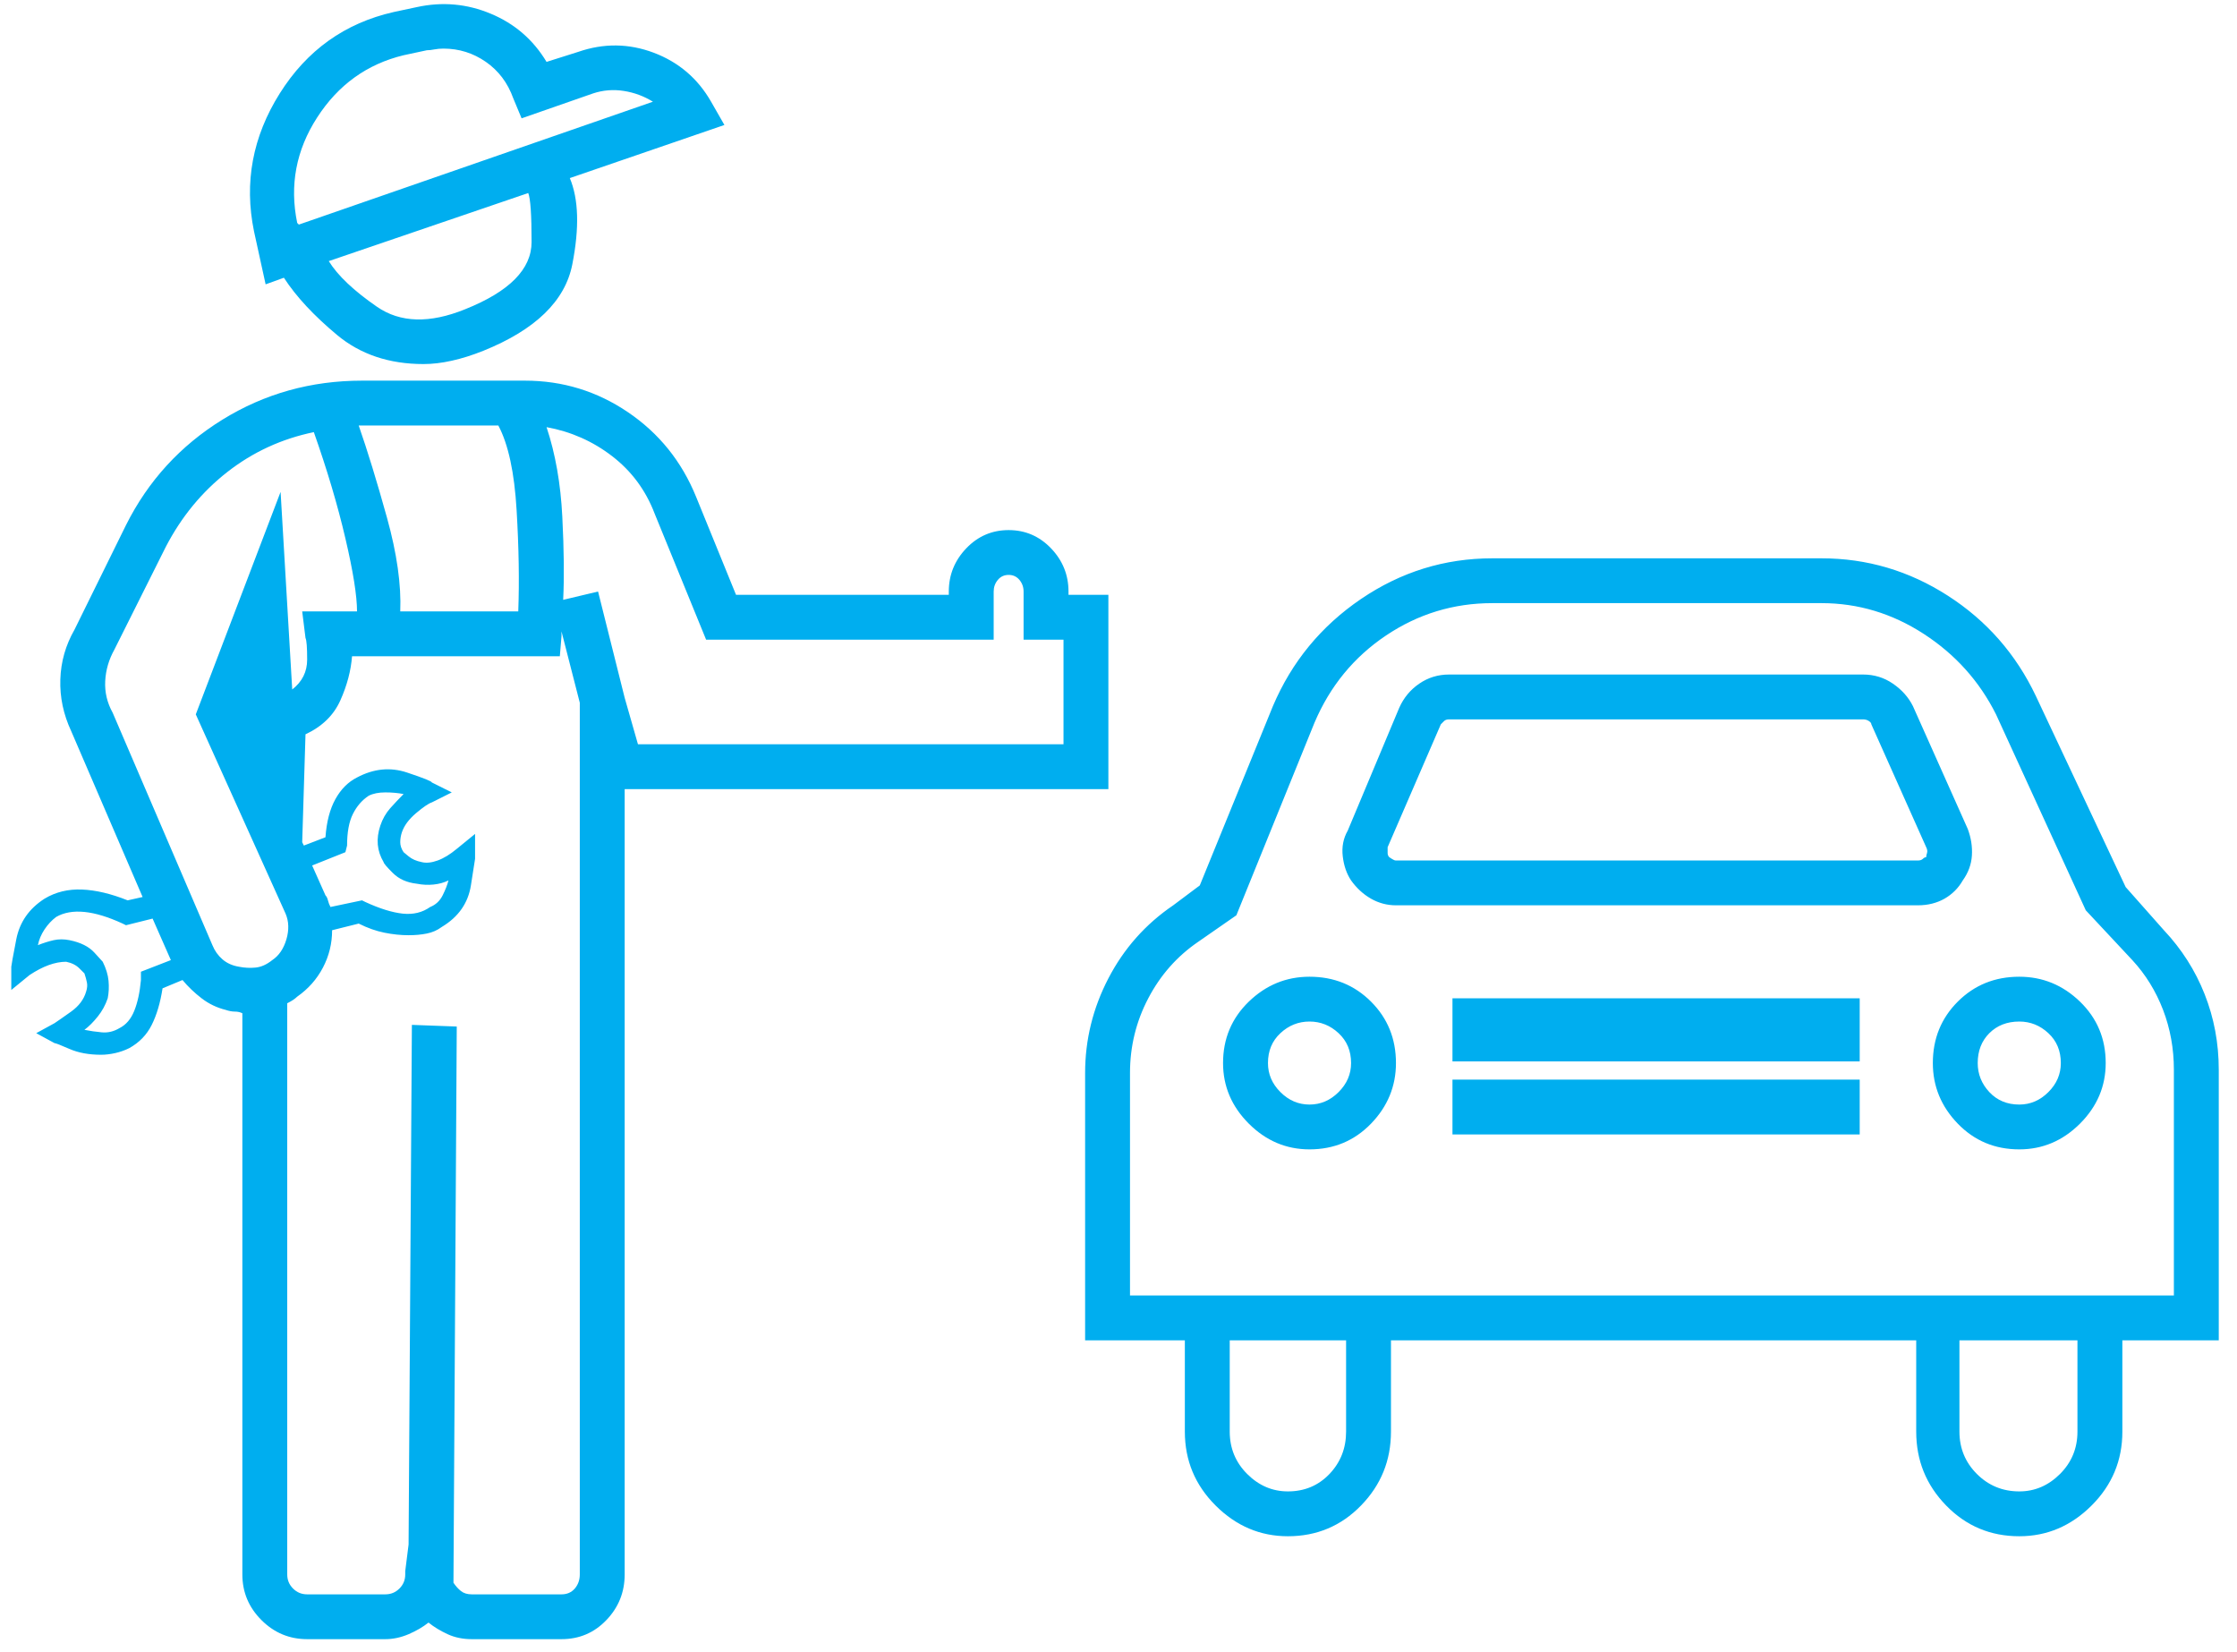 <svg width="65" height="48" viewBox="0 0 65 48" fill="none" xmlns="http://www.w3.org/2000/svg">
<path d="M11.727 1.605L12.403 1.46C12.467 1.46 12.54 1.452 12.62 1.436C12.701 1.42 12.789 1.412 12.886 1.412C13.337 1.412 13.747 1.54 14.118 1.798C14.488 2.055 14.754 2.409 14.915 2.859L15.156 3.438L17.233 2.714C17.523 2.618 17.821 2.594 18.127 2.642C18.432 2.69 18.714 2.795 18.972 2.955L8.684 6.525L8.636 6.477C8.41 5.383 8.603 4.362 9.215 3.414C9.827 2.465 10.664 1.862 11.727 1.605ZM13.514 8.985C12.483 9.403 11.63 9.379 10.954 8.913C10.278 8.446 9.811 8.004 9.553 7.586L15.349 5.608C15.414 5.769 15.446 6.244 15.446 7.031C15.446 7.819 14.802 8.471 13.514 8.985ZM7.718 8.261L8.249 8.069C8.603 8.615 9.119 9.17 9.795 9.733C10.471 10.296 11.308 10.577 12.306 10.577C12.564 10.577 12.838 10.545 13.127 10.48C13.417 10.416 13.723 10.32 14.045 10.191C15.559 9.58 16.42 8.744 16.629 7.683C16.838 6.621 16.814 5.785 16.557 5.174L21.049 3.631L20.662 2.955C20.276 2.28 19.72 1.806 18.996 1.532C18.271 1.259 17.539 1.251 16.798 1.508L15.881 1.798C15.494 1.154 14.955 0.688 14.262 0.399C13.57 0.109 12.854 0.045 12.113 0.206L11.437 0.35C10.02 0.672 8.917 1.46 8.129 2.714C7.34 3.968 7.09 5.303 7.38 6.718L7.718 8.261ZM16.315 46.321H13.707C13.578 46.321 13.474 46.289 13.393 46.225C13.313 46.16 13.24 46.08 13.176 45.983L13.272 29.824L11.968 29.776L11.872 44.874L11.775 45.646V45.742C11.775 45.903 11.719 46.04 11.606 46.152C11.493 46.265 11.357 46.321 11.195 46.321H8.925C8.764 46.321 8.628 46.265 8.515 46.152C8.402 46.04 8.346 45.903 8.346 45.742V29.148C8.41 29.116 8.467 29.084 8.515 29.052C8.563 29.02 8.603 28.988 8.636 28.956C8.958 28.73 9.207 28.449 9.384 28.111C9.561 27.774 9.65 27.412 9.65 27.026L10.423 26.833C10.68 26.962 10.93 27.05 11.171 27.098C11.413 27.147 11.646 27.171 11.872 27.171C12.065 27.171 12.242 27.155 12.403 27.122C12.564 27.09 12.709 27.026 12.838 26.93C13.321 26.64 13.602 26.238 13.683 25.724L13.804 24.952V24.228L13.272 24.662C13.079 24.823 12.894 24.936 12.717 25C12.54 25.064 12.387 25.08 12.258 25.048C12.097 25.016 11.968 24.96 11.872 24.879L11.727 24.759C11.662 24.662 11.63 24.566 11.63 24.469C11.63 24.373 11.646 24.276 11.678 24.18C11.743 23.987 11.88 23.802 12.089 23.625C12.298 23.448 12.451 23.344 12.548 23.312L13.127 23.022L12.548 22.733C12.548 22.701 12.306 22.604 11.823 22.443C11.34 22.283 10.857 22.331 10.374 22.588C10.117 22.717 9.908 22.926 9.747 23.215C9.586 23.505 9.489 23.874 9.457 24.325L8.829 24.566L8.781 24.469L8.877 21.334C9.36 21.109 9.698 20.779 9.891 20.345C10.085 19.911 10.197 19.485 10.229 19.067H16.267L16.315 18.488V18.416V18.343L16.847 20.417V45.742C16.847 45.903 16.798 46.04 16.702 46.152C16.605 46.265 16.476 46.321 16.315 46.321ZM11.147 25.048C11.147 25.08 11.236 25.185 11.413 25.362C11.59 25.539 11.823 25.643 12.113 25.675C12.274 25.707 12.435 25.715 12.596 25.699C12.757 25.683 12.902 25.643 13.031 25.579C12.999 25.707 12.942 25.852 12.862 26.013C12.781 26.174 12.661 26.286 12.5 26.351C12.274 26.511 12.009 26.576 11.703 26.544C11.397 26.511 11.034 26.399 10.616 26.206L10.519 26.158L9.602 26.351C9.569 26.286 9.545 26.222 9.529 26.158C9.513 26.093 9.489 26.045 9.457 26.013L9.07 25.145L10.036 24.759L10.085 24.566C10.085 24.18 10.141 23.874 10.254 23.649C10.366 23.424 10.519 23.247 10.713 23.119C10.841 23.054 11.002 23.022 11.195 23.022C11.389 23.022 11.566 23.038 11.727 23.07C11.598 23.199 11.469 23.336 11.34 23.48C11.212 23.625 11.115 23.794 11.051 23.987C10.986 24.18 10.962 24.365 10.978 24.542C10.994 24.719 11.051 24.887 11.147 25.048ZM6.172 27.46L3.274 20.707C3.113 20.417 3.041 20.112 3.057 19.79C3.073 19.469 3.162 19.163 3.323 18.874L4.82 15.883C5.271 15.015 5.866 14.291 6.607 13.712C7.348 13.133 8.185 12.748 9.119 12.555C9.505 13.648 9.811 14.677 10.036 15.642C10.262 16.607 10.374 17.314 10.374 17.764H8.781L8.877 18.536C8.909 18.6 8.925 18.809 8.925 19.163C8.925 19.517 8.781 19.806 8.491 20.032L8.153 14.291L5.689 20.755L8.298 26.544C8.394 26.769 8.402 27.018 8.322 27.291C8.241 27.565 8.104 27.766 7.911 27.894C7.75 28.023 7.589 28.095 7.428 28.111C7.267 28.127 7.106 28.119 6.945 28.087C6.752 28.055 6.591 27.983 6.462 27.87C6.333 27.758 6.237 27.621 6.172 27.46ZM4.095 28.232V28.473C4.063 28.827 3.999 29.124 3.902 29.366C3.806 29.607 3.661 29.776 3.468 29.872C3.307 29.968 3.138 30.009 2.96 29.993C2.783 29.977 2.614 29.952 2.453 29.92C2.582 29.824 2.711 29.695 2.84 29.534C2.969 29.374 3.065 29.197 3.13 29.004C3.162 28.843 3.17 28.674 3.154 28.497C3.138 28.32 3.081 28.136 2.985 27.942L2.743 27.677C2.582 27.5 2.341 27.38 2.019 27.315C1.858 27.283 1.705 27.283 1.56 27.315C1.415 27.348 1.262 27.396 1.101 27.46C1.133 27.299 1.198 27.147 1.294 27.002C1.391 26.857 1.503 26.737 1.632 26.64C1.858 26.511 2.131 26.463 2.453 26.495C2.775 26.527 3.146 26.64 3.564 26.833L3.661 26.881L4.434 26.688L4.965 27.894L4.095 28.232ZM14.48 12.362C14.77 12.908 14.947 13.728 15.011 14.822C15.076 15.915 15.092 16.896 15.059 17.764H11.63C11.662 16.992 11.534 16.084 11.244 15.039C10.954 13.994 10.68 13.101 10.423 12.362H14.48ZM19.02 14.918L20.517 18.584H28.873V17.186C28.873 17.057 28.913 16.944 28.994 16.848C29.074 16.751 29.179 16.703 29.308 16.703C29.437 16.703 29.541 16.751 29.622 16.848C29.702 16.944 29.742 17.057 29.742 17.186V18.584H30.902V21.623H18.537L18.151 20.273L17.378 17.186L16.364 17.427C16.396 16.784 16.388 15.979 16.339 15.015C16.291 14.05 16.138 13.182 15.881 12.41C16.589 12.539 17.225 12.82 17.788 13.254C18.352 13.688 18.762 14.243 19.02 14.918ZM32.206 22.926V17.282H31.047V17.186C31.047 16.703 30.878 16.285 30.54 15.931C30.201 15.578 29.791 15.401 29.308 15.401C28.825 15.401 28.414 15.578 28.076 15.931C27.738 16.285 27.569 16.703 27.569 17.186V17.282H21.387L20.227 14.436C19.809 13.407 19.149 12.587 18.247 11.976C17.346 11.365 16.348 11.059 15.253 11.059H10.519C9.038 11.059 7.686 11.437 6.462 12.193C5.239 12.949 4.305 13.97 3.661 15.256L2.164 18.295C1.906 18.745 1.769 19.227 1.753 19.742C1.737 20.257 1.842 20.755 2.067 21.237L4.144 26.061L3.709 26.158C3.226 25.965 2.783 25.86 2.381 25.844C1.978 25.828 1.616 25.916 1.294 26.11C0.843 26.399 0.57 26.793 0.473 27.291C0.376 27.79 0.328 28.055 0.328 28.087V28.762L0.859 28.328C1.053 28.2 1.238 28.103 1.415 28.039C1.592 27.975 1.761 27.942 1.922 27.942C2.083 27.975 2.212 28.039 2.308 28.136L2.453 28.28C2.486 28.377 2.51 28.465 2.526 28.546C2.542 28.626 2.534 28.714 2.502 28.811C2.437 29.036 2.292 29.229 2.067 29.39C1.842 29.55 1.681 29.663 1.584 29.727L1.053 30.017L1.584 30.306C1.616 30.306 1.761 30.362 2.019 30.475C2.276 30.587 2.582 30.644 2.936 30.644C3.065 30.644 3.202 30.628 3.347 30.596C3.492 30.563 3.629 30.515 3.757 30.451C4.047 30.29 4.265 30.065 4.409 29.776C4.554 29.486 4.659 29.132 4.723 28.714L5.303 28.473C5.464 28.666 5.649 28.843 5.858 29.004C6.068 29.165 6.301 29.277 6.559 29.341C6.655 29.374 6.744 29.39 6.824 29.39C6.905 29.39 6.977 29.406 7.042 29.438V45.742C7.042 46.257 7.227 46.699 7.597 47.069C7.968 47.439 8.41 47.623 8.925 47.623H11.195C11.421 47.623 11.646 47.575 11.872 47.479C12.097 47.382 12.29 47.27 12.451 47.141C12.612 47.27 12.797 47.382 13.007 47.479C13.216 47.575 13.45 47.623 13.707 47.623H16.315C16.831 47.623 17.265 47.439 17.619 47.069C17.974 46.699 18.151 46.257 18.151 45.742V22.926H32.206ZM63.166 37.638H32.834V31.174C32.834 30.403 33.011 29.679 33.365 29.004C33.719 28.328 34.202 27.782 34.814 27.364L35.925 26.592L38.195 20.996C38.646 19.935 39.338 19.091 40.272 18.464C41.206 17.837 42.236 17.523 43.363 17.523H52.926C53.989 17.523 54.979 17.821 55.897 18.416C56.814 19.011 57.515 19.79 57.998 20.755L60.606 26.447L61.958 27.894C62.345 28.312 62.642 28.795 62.852 29.341C63.061 29.888 63.166 30.467 63.166 31.078V37.638ZM60.364 41.594C60.364 42.076 60.195 42.486 59.857 42.824C59.519 43.161 59.125 43.33 58.674 43.33C58.191 43.33 57.78 43.161 57.442 42.824C57.104 42.486 56.935 42.076 56.935 41.594V38.941H60.364V41.594ZM39.113 41.594C39.113 42.076 38.952 42.486 38.63 42.824C38.308 43.161 37.905 43.33 37.422 43.33C36.971 43.33 36.577 43.161 36.239 42.824C35.901 42.486 35.732 42.076 35.732 41.594V38.941H39.113V41.594ZM64.47 31.078C64.47 30.306 64.333 29.575 64.059 28.883C63.786 28.192 63.391 27.573 62.876 27.026L61.765 25.772L59.157 20.224C58.577 19.002 57.724 18.03 56.597 17.306C55.47 16.582 54.246 16.221 52.926 16.221H43.363C41.978 16.221 40.706 16.615 39.547 17.402C38.388 18.19 37.535 19.227 36.987 20.514L34.862 25.724L34.09 26.302C33.285 26.849 32.657 27.557 32.206 28.425C31.755 29.293 31.53 30.21 31.53 31.174V38.941H34.428V41.594C34.428 42.43 34.725 43.145 35.321 43.74C35.917 44.335 36.617 44.633 37.422 44.633C38.259 44.633 38.968 44.335 39.547 43.74C40.127 43.145 40.417 42.43 40.417 41.594V38.941H55.679V41.594C55.679 42.43 55.969 43.145 56.549 43.74C57.128 44.335 57.837 44.633 58.674 44.633C59.479 44.633 60.179 44.335 60.775 43.74C61.371 43.145 61.669 42.43 61.669 41.594V38.941H64.47V31.078ZM55.969 24.904C55.937 24.904 55.905 24.92 55.873 24.952C55.84 24.984 55.792 25 55.728 25H40.562C40.529 25 40.489 24.984 40.441 24.952L40.368 24.904C40.336 24.871 40.32 24.831 40.32 24.783V24.614L41.866 21.044L41.962 20.948C41.995 20.916 42.043 20.9 42.107 20.9H54.134C54.198 20.9 54.255 20.916 54.303 20.948C54.351 20.98 54.375 21.012 54.375 21.044L55.969 24.614C56.001 24.678 56.009 24.735 55.993 24.783C55.977 24.831 55.969 24.871 55.969 24.904ZM57.032 25.579C57.193 25.354 57.281 25.113 57.297 24.855C57.313 24.598 57.273 24.341 57.177 24.084L55.583 20.514C55.454 20.257 55.261 20.04 55.003 19.863C54.746 19.686 54.456 19.597 54.134 19.597H42.107C41.785 19.597 41.495 19.686 41.238 19.863C40.98 20.04 40.787 20.273 40.658 20.562L39.161 24.132C39.032 24.357 38.984 24.606 39.016 24.879C39.048 25.153 39.129 25.386 39.258 25.579C39.419 25.804 39.612 25.981 39.837 26.11C40.062 26.238 40.304 26.302 40.562 26.302H55.728C56.017 26.302 56.275 26.238 56.501 26.11C56.726 25.981 56.903 25.804 57.032 25.579ZM38.05 32.091C37.728 32.091 37.446 31.97 37.205 31.729C36.963 31.488 36.843 31.207 36.843 30.885C36.843 30.531 36.963 30.242 37.205 30.017C37.446 29.792 37.728 29.679 38.05 29.679C38.372 29.679 38.654 29.792 38.895 30.017C39.137 30.242 39.258 30.531 39.258 30.885C39.258 31.207 39.137 31.488 38.895 31.729C38.654 31.97 38.372 32.091 38.05 32.091ZM38.05 28.377C37.374 28.377 36.786 28.618 36.287 29.1C35.788 29.583 35.538 30.177 35.538 30.885C35.538 31.56 35.788 32.147 36.287 32.646C36.786 33.144 37.374 33.393 38.05 33.393C38.758 33.393 39.354 33.144 39.837 32.646C40.32 32.147 40.562 31.56 40.562 30.885C40.562 30.177 40.32 29.583 39.837 29.1C39.354 28.618 38.758 28.377 38.05 28.377ZM58.674 32.091C58.32 32.091 58.03 31.97 57.804 31.729C57.579 31.488 57.466 31.207 57.466 30.885C57.466 30.531 57.579 30.242 57.804 30.017C58.03 29.792 58.32 29.679 58.674 29.679C58.996 29.679 59.278 29.792 59.519 30.017C59.761 30.242 59.881 30.531 59.881 30.885C59.881 31.207 59.761 31.488 59.519 31.729C59.278 31.97 58.996 32.091 58.674 32.091ZM58.674 28.377C57.965 28.377 57.37 28.618 56.887 29.1C56.404 29.583 56.162 30.177 56.162 30.885C56.162 31.56 56.404 32.147 56.887 32.646C57.37 33.144 57.965 33.393 58.674 33.393C59.35 33.393 59.938 33.144 60.437 32.646C60.936 32.147 61.185 31.56 61.185 30.885C61.185 30.177 60.936 29.583 60.437 29.1C59.938 28.618 59.35 28.377 58.674 28.377ZM42.204 30.837H54.037V29.004H42.204V30.837ZM42.204 32.959H54.037V31.367H42.204V32.959Z" fill="#00AEEF"/>
</svg>
